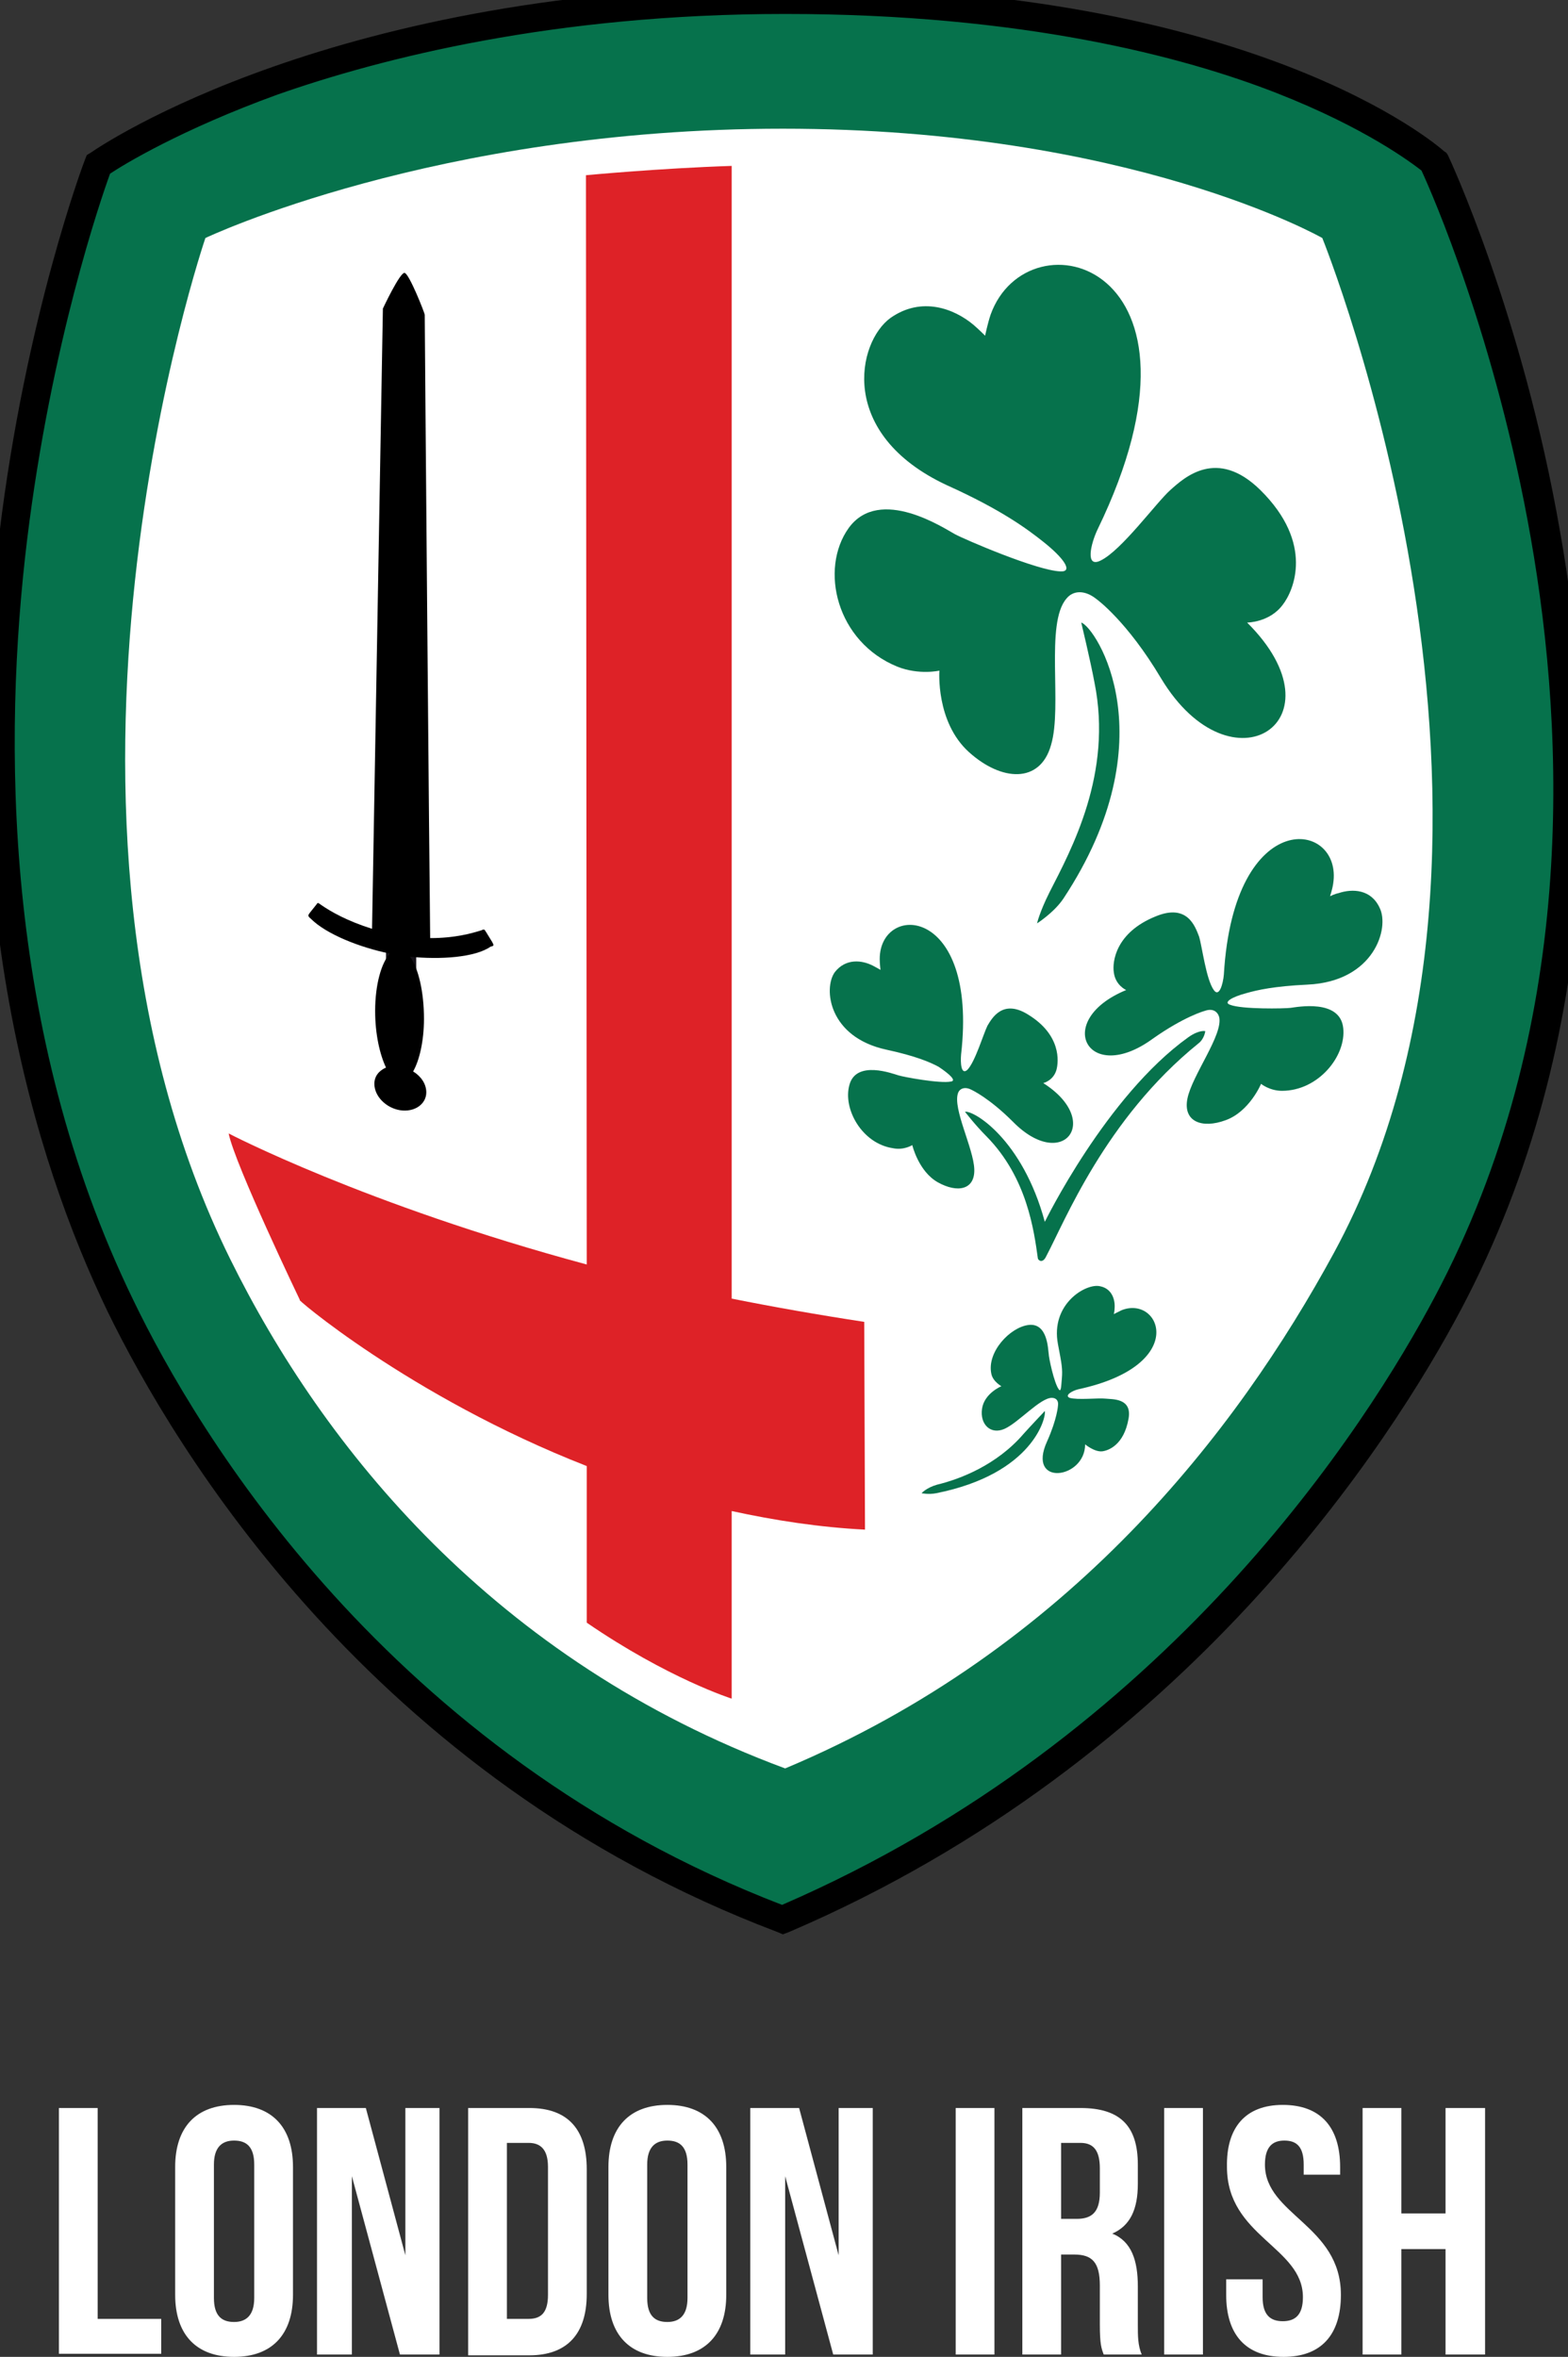 <svg version="1.1" id="Layer_1" xmlns="http://www.w3.org/2000/svg" x="0" y="0" viewBox="0 0 202.3 304" xml:space="preserve"><rect x="0" y="0" width="202.3" height="304" fill="#333333" stroke="none"/><style>.st0{fill:#06724c}.st1{fill:#fff}</style><path class="st0" d="M185 20.9S161.6 0 101.4 0C43 0 12.6 21.2 12.6 21.2s-30.2 79 2.9 147.2c13.9 28.7 41.8 62.6 85.4 79.1 42.7-18.3 71.3-52.3 85.8-79.5 36.1-67.7-1.7-147.1-1.7-147.1z"/><path d="M101 249.5l-.7-.3c-52.6-19.9-77.9-62.6-86.4-80-9.5-19.7-19.7-53-14-100.2 3.4-28.2 11-48.3 11.1-48.5l.2-.5.5-.3c1.3-.9 31.5-21.5 89.8-21.5 60.1 0 83.8 20.4 84.8 21.3l.3.2.2.3c.1.2 9.6 20.4 14.5 48.7 4.6 26.1 6 64.7-12.8 100.2-8.9 16.8-35.3 58.3-86.7 80.3l-.8.3zM14.2 22.4C13 25.7 6.6 44.3 3.5 69.6.4 95.1.3 132.9 17.2 167.7c8.2 17 32.8 58.4 83.7 78 49.9-21.6 75.5-62 84.2-78.4 18.4-34.6 16.9-72.3 12.4-97.9-4.5-25.7-12.8-44.6-14.1-47.4-1.3-1-7.2-5.5-18.7-10-12-4.7-32.8-10.2-63.4-10.2-29.8 0-52.1 5.7-65.5 10.4-12.4 4.5-19.8 9-21.6 10.2z"/><path class="st1" d="M101.3 228.1c36.7-15.4 58.3-43.5 70.8-66.5 29.5-54.4-1.5-130.9-1.5-130.9S145.9 16.6 101 16.6 26.5 30.7 26.5 30.7s-25.3 74 3.2 131.7c12 24.3 34.1 51.8 71.6 65.7"/><path d="M49.8 125.7v-4.5l3.9.6v4.5l-3.9-.6z" fill="#151218"/><path d="M63.5 121.5l-.8-1.3c-.2-.3-.2-.4-.6-.2-1.3.4-3.4 1-6.6 1-.1-7.4-.7-78.4-.7-80.4 0-.2-2-5.3-2.6-5.4-.6-.1-2.8 4.6-2.8 4.6l-1.4 80c-3.2-1-5.3-2.2-6.6-3.1-.4-.3-.4-.3-.6 0l-.8 1c-.2.3-.4.4.1.8 2 2 6.3 3.7 10.2 4.5-1.1 1.2-1.9 4-1.9 7.4 0 3 .6 5.6 1.4 7.3-.9.4-1.5 1.1-1.5 2.1 0 1.6 1.5 3.1 3.3 3.4 1.9.3 3.4-.8 3.4-2.3 0-1.1-.7-2.1-1.7-2.7.8-1.4 1.4-3.9 1.4-6.8 0-3.4-.7-6.5-1.8-8 3.9.4 8.4.1 10.4-1.3.5-.1.4-.2.2-.6z"/><path class="st0" d="M137.2 115.9c-1.2 1.8-3.4 3.2-3.4 3.2s.3-1.4 1.6-4c2.8-5.5 8.2-15.3 5.8-27.1-.5-2.7-1.7-7.7-1.7-7.7 1.9.6 11.3 15-2.3 35.6"/><path class="st0" d="M136.8 73.7c-3-.1-12.3-4.1-13.6-4.8-1.3-.7-9.7-6.3-13.7-.8-3.8 5.3-1.6 14.7 6.3 17.9 2.8 1.1 5.4.5 5.4.5s-.5 6.6 3.8 10.5c4.2 3.8 9.2 4.1 10.6-.9 1.5-5-.8-15.7 2-18.9.8-1 2.3-1.2 3.9.1 0 0 3.9 2.8 8.3 10.2 9.1 15.1 23.8 5.4 11.1-7.2 0 0 2.9 0 4.6-2.3 1.4-1.8 4.1-7.9-2.9-14.8-5.6-5.5-9.8-1.6-11.6 0-1.8 1.6-6.3 7.8-9 9.1-2 1-1.3-2.1-.4-4 16.7-34.4-9-41.1-13.8-27.7-.4 1.2-.7 2.7-.7 2.7s-.8-.8-1.5-1.4c-2.5-2.1-6.7-3.7-10.7-.9-4.3 3.1-6.9 15 7.3 21.6 7.1 3.2 10.4 5.7 12.3 7.2 2.8 2.2 4 4 2.3 3.9M120.8 192.6c-1 .2-1.9 0-1.9 0s.6-.7 2-1.1c2.9-.7 7.7-2.5 11.2-6.6.9-1 2.7-2.9 2.7-2.9.2.8-1.5 8.1-14 10.6"/><path class="st0" d="M136.6 179.2c-.6-.8-1.3-4.1-1.3-4.6-.1-.5-.1-4-2.6-3.7-2.4.3-5.4 3.5-4.8 6.3.2 1 1.3 1.6 1.3 1.6s-2.2.9-2.5 2.9 1.1 3.4 2.9 2.6c1.8-.8 4.6-4 6.1-4 .5 0 .9.3.8 1 0 0-.1 1.7-1.4 4.6-2.7 5.9 4.9 4.9 4.9.4 0 0 1.2 1 2.2.9.8-.1 2.8-.8 3.4-4.2.5-2.7-2.1-2.5-3-2.6s-3.6.2-4.6-.1c-.7-.3.3-.9 1.1-1.1 14.4-3.1 10.6-12.2 5.6-10.2l-1 .5s.1-.4.1-.7c.1-1.1-.3-2.6-1.9-2.9-1.8-.4-6.4 2.3-5.4 7.5.5 2.6.6 3.2.5 4.4-.1 1.1-.1 1.8-.4 1.4M134.8 157.6s7.9-16.2 18.5-23.8c1.4-1 2.2-.8 2.2-.8s-.1 1-.9 1.6c-12 9.7-17.3 23.1-19.6 27.4-.5 1.1-1.1.5-1.1.3-.5-3.6-1.4-10.4-6.6-15.7-1.5-1.5-2.8-3.2-2.8-3.2 1.1-.2 7.4 3.5 10.3 14.2"/><path class="st0" d="M122.7 139.5c-1.4.3-6.2-.6-6.8-.8-.7-.2-5.4-2-6.3 1.2-.9 3.1 1.6 7.6 5.6 8.2 1.4.3 2.5-.4 2.5-.4s.8 3.4 3.3 4.8 4.8 1 4.7-1.7c-.1-2.7-2.8-7.8-2.1-9.8.2-.6.9-.9 1.8-.4 0 0 2.2 1 5.3 4.1 6.4 6.5 11.6-.1 3.9-5 0 0 1.3-.3 1.7-1.7.3-1.1.6-4.5-3.6-7.1-3.3-2.1-4.7.4-5.3 1.4-.5 1-1.6 4.7-2.6 5.7-.8.7-.9-.9-.8-2 2.2-19.3-10.5-19.6-10.5-12.3 0 .6.1 1.4.1 1.4s-.5-.3-.9-.5c-1.5-.8-3.6-1-5 .8-1.5 2.1-.8 8.4 6.7 10 3.7.8 5.6 1.6 6.7 2.2 1.5 1 2.3 1.8 1.6 1.9M158.7 129.6c1.5.6 7 .5 7.8.4s6.4-1.2 6.8 2.6c.4 3.6-3.2 8.1-7.9 8.1-1.6 0-2.7-.9-2.7-.9s-1.5 3.6-4.6 4.7c-3 1.1-5.5.2-4.9-2.8s4.6-8.2 4.1-10.5c-.2-.7-.8-1.2-1.9-.8 0 0-2.6.7-6.7 3.6-8.4 6.1-12.9-2.4-3.4-6.3 0 0-1.4-.6-1.6-2.3-.2-1.3.2-5.1 5.4-7.2 4.1-1.7 5.1 1.3 5.6 2.6.4 1.3.9 5.5 1.9 6.9.7 1 1.2-.8 1.3-2 1.3-22 15.4-19.9 14.1-11.7-.1.7-.4 1.6-.4 1.6s.6-.3 1.1-.4c1.8-.6 4.2-.5 5.3 1.9 1.3 2.6-.7 9.5-9.3 9.9-4.3.2-6.5.7-7.9 1.1-1.9.5-3 1.2-2.1 1.5"/><path d="M111.6 197.3l-.1-26.8c-5.9-.9-11.6-1.9-17.1-3V21.4c-9.3.3-18.8 1.2-18.8 1.2l.1 140.5c-28.6-7.7-46.2-16.9-46.2-16.9.8 4 9.2 21.5 9.2 21.5-1.2-.8 14 12.4 37 21.4v20.2c10.5 7.2 18.7 9.8 18.7 9.8v-24.2c5.5 1.2 11.3 2.1 17.2 2.4" fill="#de2227"/><path class="st1" d="M7.6 271.9h5v27.2h8.2v4.5H7.6v-31.7zM22.6 279.5c0-5.1 2.7-8 7.6-8s7.6 2.9 7.6 8V296c0 5.1-2.7 8-7.6 8s-7.6-2.9-7.6-8v-16.5zm5 16.9c0 2.3 1 3.1 2.6 3.1s2.6-.9 2.6-3.1v-17.2c0-2.3-1-3.1-2.6-3.1s-2.6.9-2.6 3.1v17.2zM45.4 280.7v23h-4.5v-31.8h6.3l5.1 19v-19h4.4v31.8h-5.1l-6.2-23zM60.4 271.9h7.9c5 0 7.4 2.8 7.4 7.9v16.1c0 5.1-2.5 7.9-7.4 7.9h-7.9v-31.9zm5 4.5v22.7h2.8c1.6 0 2.5-.8 2.5-3.1v-16.5c0-2.3-1-3.1-2.5-3.1h-2.8zM78.5 279.5c0-5.1 2.7-8 7.6-8s7.6 2.9 7.6 8V296c0 5.1-2.7 8-7.6 8s-7.6-2.9-7.6-8v-16.5zm5 16.9c0 2.3 1 3.1 2.6 3.1s2.6-.9 2.6-3.1v-17.2c0-2.3-1-3.1-2.6-3.1s-2.6.9-2.6 3.1v17.2zM101.3 280.7v23h-4.5v-31.8h6.3l5.1 19v-19h4.4v31.8h-5.1l-6.2-23zM123.3 271.9h5v31.8h-5v-31.8zM142.4 303.7c-.3-.8-.5-1.3-.5-3.9v-5c0-3-1-4-3.3-4h-1.7v12.9h-5v-31.8h7.5c5.2 0 7.4 2.4 7.4 7.3v2.5c0 3.3-1 5.4-3.3 6.4 2.5 1 3.3 3.5 3.3 6.8v4.9c0 1.5 0 2.7.5 3.9h-4.9zm-5.5-27.3v9.8h2c1.9 0 3-.8 3-3.4v-3.1c0-2.3-.8-3.3-2.5-3.3h-2.5zM150.2 271.9h5v31.8h-5v-31.8zM165.5 271.5c4.9 0 7.4 2.9 7.4 8v1h-4.7v-1.3c0-2.3-.9-3.1-2.5-3.1s-2.5.9-2.5 3.1c0 6.5 9.8 7.8 9.8 16.8 0 5.1-2.5 8-7.4 8s-7.4-2.9-7.4-8v-2h4.7v2.3c0 2.3 1 3.1 2.6 3.1s2.6-.8 2.6-3.1c0-6.5-9.8-7.8-9.8-16.8-.1-5.1 2.4-8 7.2-8zM180.8 303.7h-5v-31.8h5v13.6h5.7v-13.6h5.1v31.8h-5.1v-13.6h-5.7v13.6z"/></svg>
